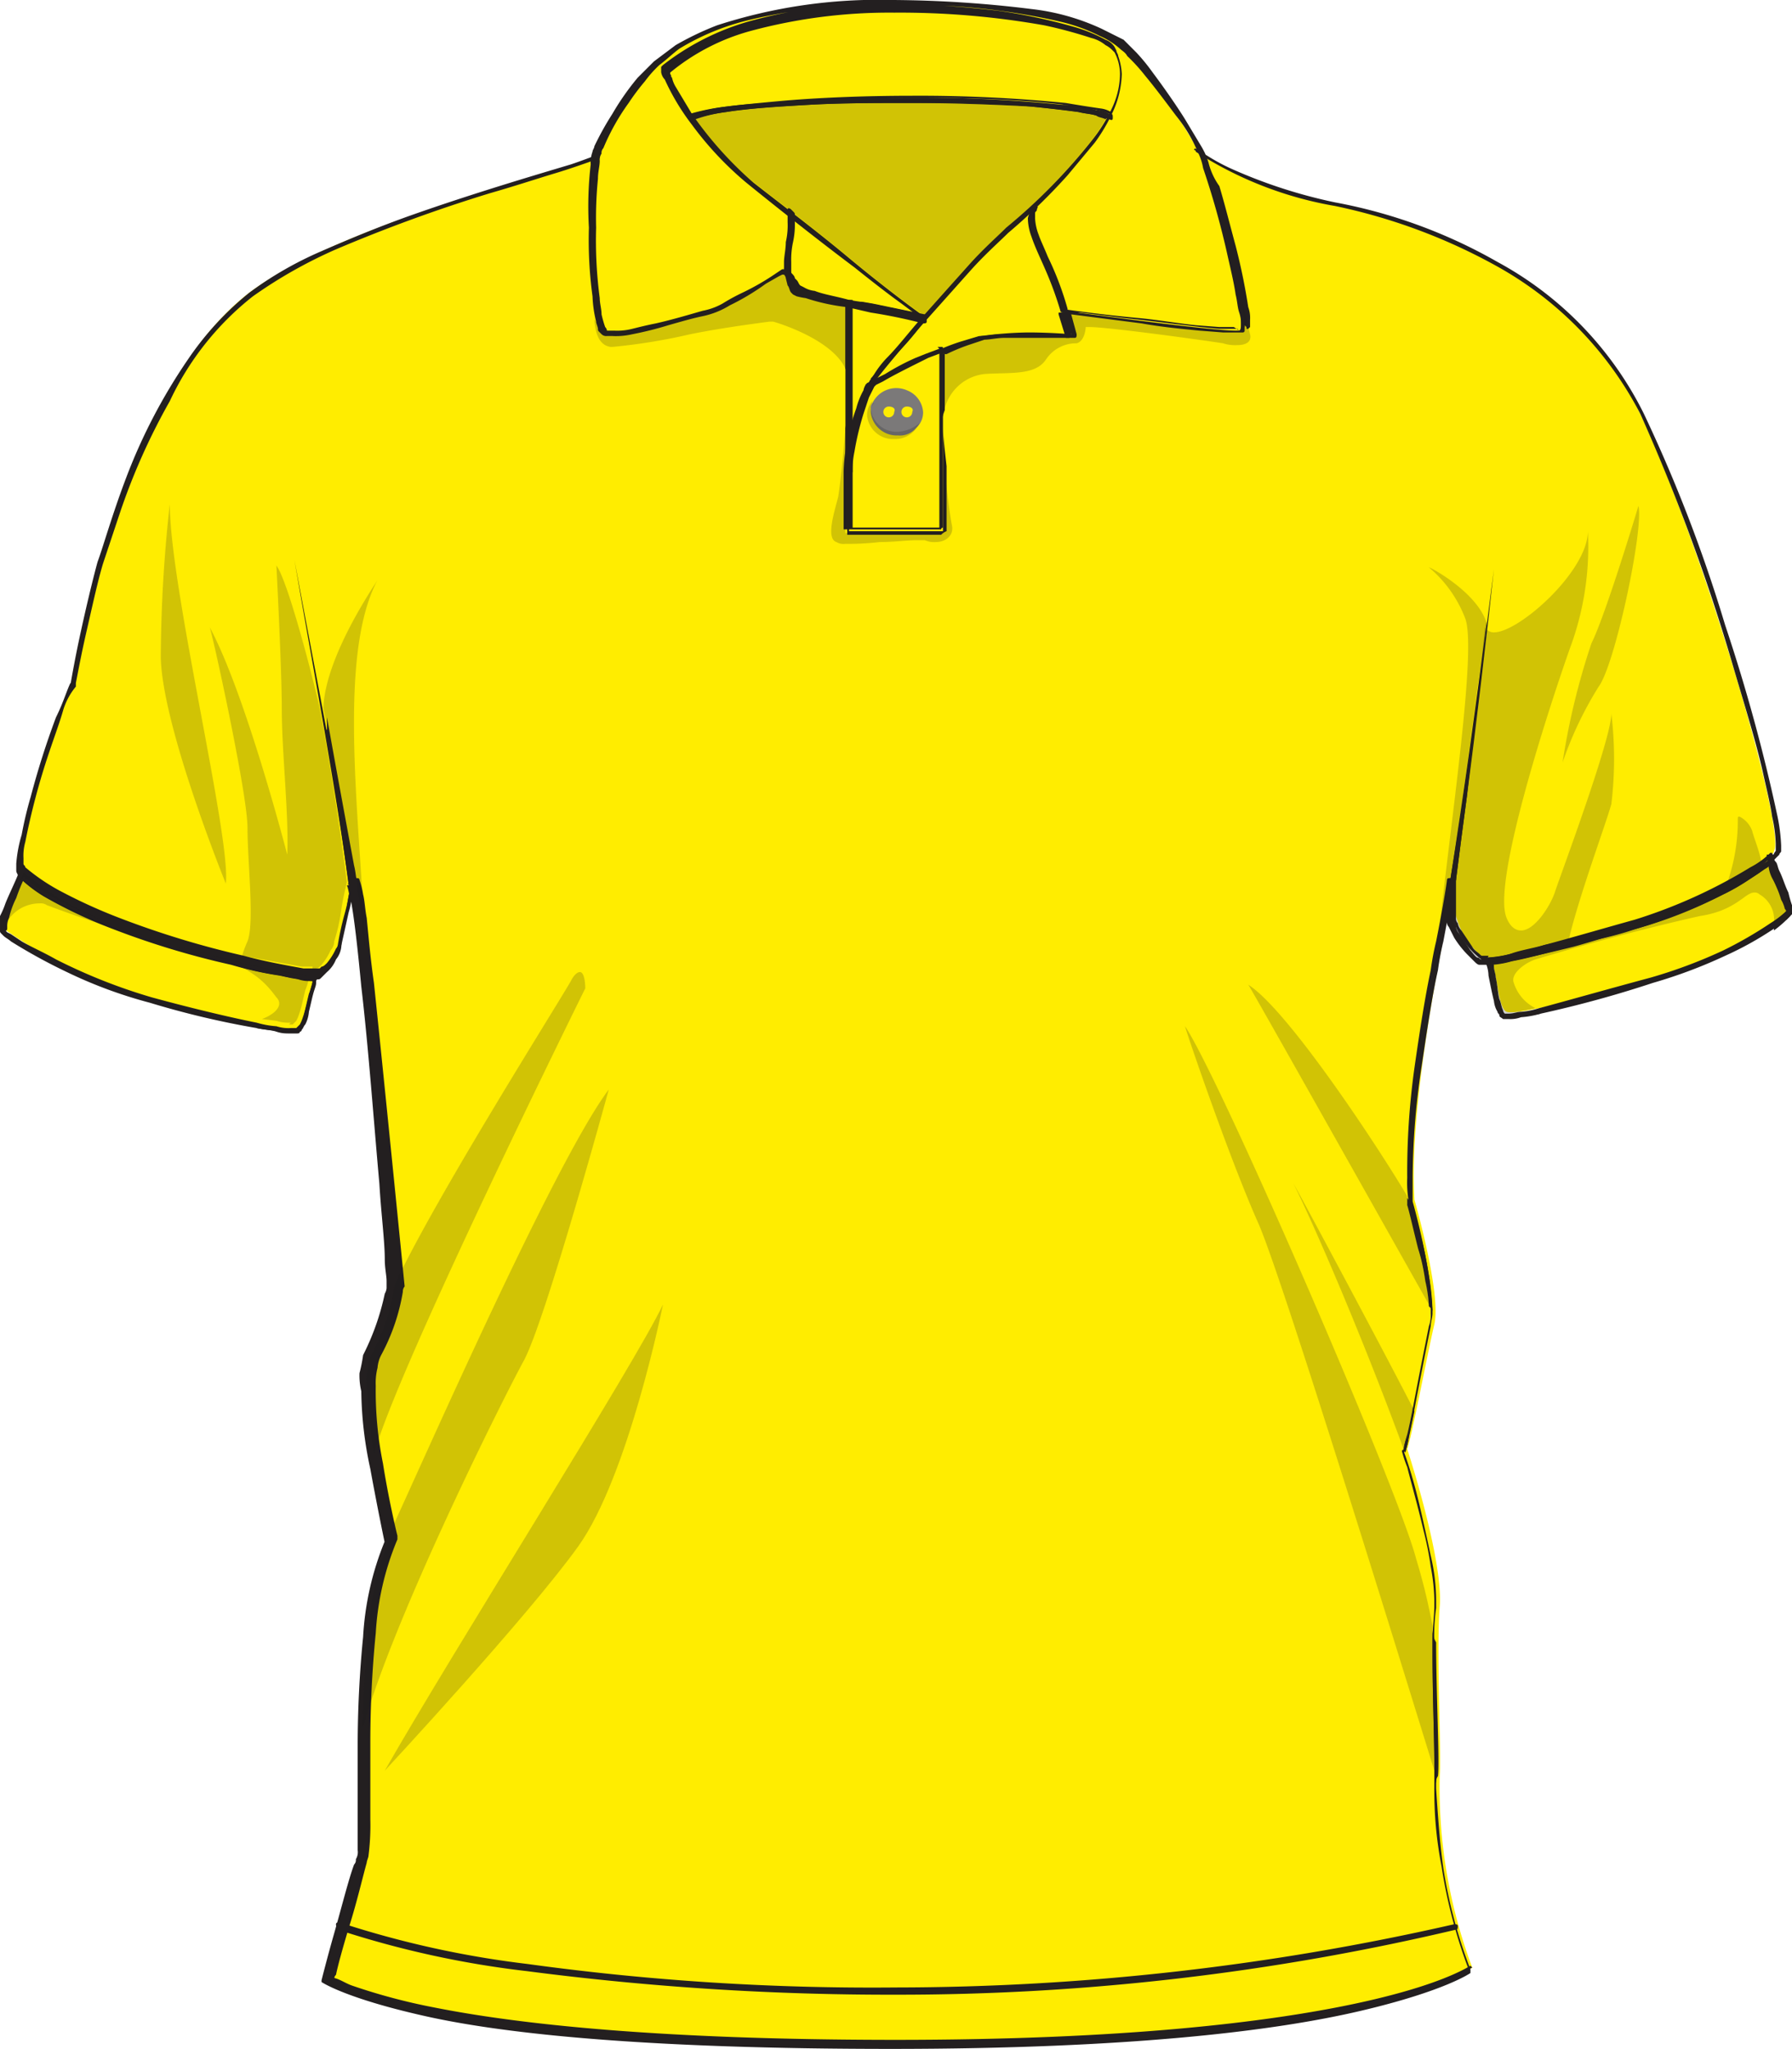 <svg id="Livello_1" data-name="Livello 1" xmlns="http://www.w3.org/2000/svg" width="35mm" height="40.01mm" viewBox="0 0 99.2 113.4"><defs><style>.cls-1{fill:#ffed00;}.cls-2{fill:#231f20;}.cls-3{fill:#1c1b1a;opacity:0.2;isolation:isolate;}.cls-4{fill:#2b2b2b;}.cls-5{fill:#7b7979;}.cls-6{fill:#696767;}</style></defs><path class="cls-1" d="M98,47.4c.1-.1.2-.2.2-.3.7-1-3.8-16.6-7.4-24.2s-12.2-10.6-17-11.6a19.73,19.73,0,0,1-7.5-3A26.42,26.42,0,0,0,62,2.5C61,1.7,58.4.1,49.3.1s-12,2.5-13,3.4a18.62,18.62,0,0,0-3.2,4.7.9.9,0,0,0-.1.5c-2.7,1-14.3,3.8-19.2,7.5C8.7,20.1,6.2,28.9,5.5,31.1S4,37.9,4,37.9C3.2,39.6.5,47.4,1.2,48.3.7,49.5-.1,51,.2,51.4a26.33,26.33,0,0,0,8.2,3.9c4,1.1,7.6,1.9,8.2,1.6s.7-2.8,1-3a2.79,2.79,0,0,0,1.2-1.8c.1-.4.7-3.3.7-3.3.7,2.2,2.3,22.5,2.3,22.5a13.16,13.16,0,0,1-1.3,3.8c-1,1.9,1,10.2,1,10.2-2.3,5.2-1.1,16.2-1.6,17.8s-1.8,6.4-1.8,6.4,4.8,3.6,31.4,3.6,32-4.2,32-4.2a28.35,28.35,0,0,1-1.8-10.7c.1-.9-.2-6.7,0-9.3s-1.8-8.7-1.8-8.7c.3-.9,1.1-5.2,1.5-6.9s-1.1-6.9-1.1-6.9c-.3-4.8,1.2-12.3,1.6-14.5a24.54,24.54,0,0,1,.7-3.4,16.15,16.15,0,0,0,0,2.2A4.42,4.42,0,0,0,82.1,53h.4c.4.8.4,2.8.9,3s3.8-.6,8.2-1.9,7.4-3.4,7.6-3.8c0-.3-1.2-2.4-1.2-2.9"/><path class="cls-1" d="M38.3,6.3l-.1-.1-.9-1.5a1.69,1.69,0,0,1-.2-.5c-.1-.1,0-.1-.1-.2V3.9a12,12,0,0,1,4.5-2.3,29.51,29.51,0,0,1,7.9-1,45.74,45.74,0,0,1,8.3.7,25,25,0,0,1,2.6.7,2,2,0,0,1,.8.4,1.38,1.38,0,0,1,.4.3l.1.1A2.66,2.66,0,0,1,61.9,4a4.55,4.55,0,0,1-.5,2v.1c-.2-.1-.4-.1-.6-.2a5.82,5.82,0,0,0-1.9-.3,79.35,79.35,0,0,0-8.5-.4c-2.6,0-5.2.1-7.4.3-1.1.1-2.1.2-2.9.3-.5.2-1.1.3-1.8.5"/><path class="cls-2" d="M66.2,8.4a20.65,20.65,0,0,0,7.7,3,31.85,31.85,0,0,1,8.9,3.3,19.72,19.72,0,0,1,8,8.2,109.41,109.41,0,0,1,5,13.5c.7,2.4,1.4,4.6,1.8,6.4.2.9.4,1.7.5,2.4a7.72,7.72,0,0,1,.2,1.5v.4h0c-.1.1-.1.2-.2.3a1.76,1.76,0,0,1-.5.4h0a13.73,13.73,0,0,1-2,1.3,29.65,29.65,0,0,1-4.9,2c-1.2.4-2.4.7-3.5,1s-2,.5-2.8.7l-1,.2c-.2,0-.5.1-.7.1H82c-.1,0-.1-.1-.2-.1s-.3-.3-.4-.4l-.6-.9a.76.76,0,0,1-.2-.4c0-.1-.1-.2-.1-.3V48.8a.22.22,0,0,0-.2-.2c-.1,0-.2,0-.2.1h0c0,.1-.2,1.4-.6,3.4a15.69,15.69,0,0,0-.3,1.6c-.3,1.4-.6,3.3-.9,5.4a41.67,41.67,0,0,0-.4,6.1,6.15,6.15,0,0,0,.1,1.4h0c.1.2.3,1.2.6,2.4.1.6.3,1.2.4,1.8a9.85,9.85,0,0,1,.2,1.7h0v.2a1.7,1.7,0,0,1-.1.7c-.2,1-.6,3-.9,4.6-.1.5-.2,1-.3,1.4a5.07,5.07,0,0,0-.2.9v.1h0l.1-.1h-.2a7.78,7.78,0,0,0,.3.9c.2.8.6,2.2.9,3.5a17.66,17.66,0,0,1,.4,2,11,11,0,0,1,.2,1.8v.4c0,.5-.1,1.2-.1,1.9h0v.7c0,2.2.1,4.7.1,6v.7h0v.7a21.83,21.83,0,0,0,.4,4.4,28.17,28.17,0,0,0,1.5,5.7l.2-.1-.1-.1.1.1-.1-.1h0l.1.1-.1-.1h0c-.2.1-1.7,1.1-6.4,2.1s-12.6,2-25.4,2c-13.3,0-21.1-.9-25.6-1.8a33.05,33.05,0,0,1-4.5-1.2c-.3-.1-.6-.3-.9-.4-.1,0-.1-.1-.2-.1h0l-.1.1.1-.1h0l-.1.1.1-.1-.1.1h.2a.31.31,0,0,1,.1-.2c.1-.5.4-1.6.8-2.9s.7-2.6.9-3.3c0-.1.1-.3.1-.4a13.4,13.4,0,0,0,.1-2V96.4c0-1.9.1-4,.3-6A15.75,15.75,0,0,1,22,85.2V85c-.1-.4-.5-2.1-.8-4a20.24,20.24,0,0,1-.4-4.3,3.4,3.4,0,0,1,.1-1,1.85,1.85,0,0,1,.2-.7,11.18,11.18,0,0,0,1.2-3.5h0a.44.44,0,0,1,.1-.3h0s-1-10.1-1.7-16.8c-.2-1.4-.3-2.6-.4-3.6-.1-.5-.1-.9-.2-1.3a4.54,4.54,0,0,0-.2-.8c0-.1-.1-.1-.2-.1s-.1.1-.2.1a11.21,11.21,0,0,0-.3,1.5c-.2.8-.3,1.6-.4,1.8h0a.76.76,0,0,1-.2.5,3.51,3.51,0,0,1-.5.8c-.1.1-.2.2-.3.2l-.1.1h-.9c-1.1-.2-2.2-.4-3.3-.7a50.29,50.29,0,0,1-6.9-2.1,29.17,29.17,0,0,1-3.1-1.4A11,11,0,0,1,1.4,48l-.1.1.1-.1c0-.1-.1-.1-.1-.2v-.3a2.77,2.77,0,0,1,.1-.9,39.16,39.16,0,0,1,1.3-4.9c.3-.9.6-1.7.8-2.4A3.75,3.75,0,0,1,4.2,38h0v-.2c.1-.5.3-1.6.6-2.9s.6-2.7.9-3.7l.9-2.7a35.55,35.55,0,0,1,2.8-6.3A16,16,0,0,1,14,16.4a26,26,0,0,1,4.6-2.6,86.38,86.38,0,0,1,8.5-3.1c1.4-.4,2.6-.8,3.6-1.1s1.8-.6,2.4-.8c.1,0,.1-.1.1-.2s-.1-.1-.2,0c-.3.1-.8.3-1.4.5-2,.6-5.4,1.6-8.8,2.8-1.7.6-3.4,1.3-5,2a19.79,19.79,0,0,0-4,2.3,17,17,0,0,0-3.4,3.7A30.92,30.92,0,0,0,7,26.4c-.8,2.1-1.3,3.9-1.6,4.7-.3,1.1-.7,2.8-1,4.2s-.5,2.6-.5,2.6h.2l-.2-.1c-.2.4-.4,1.1-.8,1.9a45.57,45.57,0,0,0-1.4,4.4,20.93,20.93,0,0,0-.5,2.1,7.58,7.58,0,0,0-.3,1.6v.4c0,.1.1.2.1.3H1A8.55,8.55,0,0,0,3.2,50a29.65,29.65,0,0,0,4.9,2c1.8.6,3.6,1.1,5.2,1.5.9.2,1.7.4,2.4.5a2.77,2.77,0,0,0,.9.1c.2,0,.4.1.7.1h.3c.1,0,.1,0,.2-.1l.3-.3a1.79,1.79,0,0,0,.5-.7,1.33,1.33,0,0,0,.3-.8h0l.4-1.8a5.16,5.16,0,0,0,.2-1.1,1,1,0,0,1,.1-.3V49h-.4c.1.2.1.5.2.7.2,1,.4,2.8.6,4.9.4,3.4.7,7.6,1,10.9.1,1.7.3,3.2.3,4.2,0,.5.1.9.1,1.2v.4h0a.77.77,0,0,1-.1.3h0A13.76,13.76,0,0,1,20.1,75a8.66,8.66,0,0,1-.2,1,3.75,3.75,0,0,0,.1,1,21,21,0,0,0,.5,4.3c.4,2.2.8,4.1.8,4.1h.2l-.2-.1a16.32,16.32,0,0,0-1.2,5.3c-.2,2-.3,4.1-.3,6v5.8a.75.75,0,0,1-.1.5.37.37,0,0,1-.1.3c-.3.8-.7,2.4-1.1,3.8s-.7,2.6-.7,2.6v.1s1.3.9,5.8,1.9,12.4,1.8,25.7,1.8,21.3-1,26-2.1,6.1-2.1,6.1-2.1V109a27.25,27.25,0,0,1-1.5-5.6c-.2-1.4-.3-2.9-.4-4.4v-.7h0v-.7c0-1.3-.1-3.8-.1-6v-.7h0a10.89,10.89,0,0,1,.1-1.9v-.4a10.68,10.68,0,0,0-.3-2.5c-.3-1.4-.6-2.8-.9-3.9s-.6-1.9-.6-1.9v-.1h0l-.1.1h.2a2.92,2.92,0,0,0,.2-.9c.1-.4.2-.9.3-1.4.3-1.6.7-3.6.9-4.6,0-.2.1-.5.1-.7v-.2h0a13.66,13.66,0,0,0-.2-1.9,37.66,37.66,0,0,0-.9-4.1h0V65.1a41.82,41.82,0,0,1,.5-6.1c.3-2,.6-4,.9-5.3a15.69,15.69,0,0,1,.3-1.6c.4-2.1.6-3.3.6-3.4h-.4V51a.37.37,0,0,0,.1.3l.3.6a5.5,5.5,0,0,0,.7.9l.4.4c.1.1.2.2.3.2h.5c.3,0,.5-.1.8-.1.9-.2,2.3-.5,3.9-.9,1.1-.3,2.3-.7,3.5-1a30.68,30.68,0,0,0,5-2,23.92,23.92,0,0,0,2.1-1.3h0a1.21,1.21,0,0,0,.5-.5l.3-.3h0c0-.1.1-.1.1-.2v-.3a10,10,0,0,0-.2-1.6,97.74,97.74,0,0,0-2.9-10.6A83,83,0,0,0,91,22.9a19.29,19.29,0,0,0-8.1-8.4,28.65,28.65,0,0,0-9-3.3,28.11,28.11,0,0,1-5.6-1.8,10.93,10.93,0,0,1-1.5-.8l-.4-.2-.1-.1h0c-.1-.1-.2-.1-.2,0a.1.1,0,0,1,.1.1h0"/><path class="cls-2" d="M17.6,54l-.1-.1-.1.1c0,.1-.1.2-.1.3a2.54,2.54,0,0,1-.2.7c-.1.4-.2.9-.3,1.2s-.1.3-.2.5a3980657295328.59,3980657295328.59,0,0,0-.2.2h-.3a2.2,2.2,0,0,1-.8-.1,5.16,5.16,0,0,1-1.1-.2c-1.5-.3-3.6-.8-5.8-1.4a30.79,30.79,0,0,1-5.3-2.1c-.7-.4-1.4-.7-1.9-1l-.6-.4-.2-.1-.1-.1h0l-.1.1.1-.1v-.2a.75.75,0,0,1,.1-.5c.1-.4.3-.8.4-1.1a6.12,6.12,0,0,0,.5-1.2l-.2-.1-.1.1a7.55,7.55,0,0,0,1.4,1.1,26.4,26.4,0,0,0,3.8,1.8,46,46,0,0,0,6.6,2,19.45,19.45,0,0,0,2.7.6c.4.1.7.1,1,.2s.5.1.7.1h.3l.1-.3h0l-.2-.1c-.4,0-.8-.1-1.2-.1a50.94,50.94,0,0,1-7.9-2.1c-1.4-.5-2.8-1-4.2-1.6a13.41,13.41,0,0,1-2.8-1.8H1.1c-.1,0-.1,0-.1.1C.8,48.9.5,49.5.3,50a4.88,4.88,0,0,1-.3.7v.8c0,.1,0,.1.1.2h0l.1-.1-.1.1.1.1c.1.1.3.2.4.3a30.71,30.71,0,0,0,3.1,1.7,25.42,25.42,0,0,0,4.6,1.7,48.6,48.6,0,0,0,5.9,1.4c.4.1.8.1,1.1.2s.5.1.8.1h.3c.1,0,.2,0,.2-.1h0a.1.1,0,0,0,.1-.1c.1-.1.1-.2.2-.3a1.85,1.85,0,0,0,.2-.7c.1-.4.2-.9.3-1.2s.1-.3.1-.5a.1.1,0,0,1,.1-.1h0c.1,0,.1-.1,0-.2s0-.1-.1,0v.1"/><path class="cls-2" d="M99,50.5l-.1-.1h0l-.1.1a5.55,5.55,0,0,1-.8.6,22,22,0,0,1-2.6,1.5,27.4,27.4,0,0,1-4,1.5c-2.6.7-4.7,1.3-6.2,1.7a4.4,4.4,0,0,1-1,.2c-.2,0-.4.1-.7.1h-.2a.35.35,0,0,1-.1-.2c-.1-.2-.1-.4-.2-.6-.1-.4-.1-.8-.2-1.2,0-.2-.1-.4-.1-.6s-.1-.3-.2-.5l-.2.1v.2a6.88,6.88,0,0,0,1.3-.2,69.5,69.5,0,0,0,6.9-1.9,25.26,25.26,0,0,0,4.8-1.9,15.05,15.05,0,0,0,1.7-1,10.63,10.63,0,0,0,1.1-.9l-.1-.1h-.2v.1a.37.37,0,0,0,.1.3c.1.2.1.5.2.7a6.12,6.12,0,0,0,.5,1.2c.1.2.1.4.2.5s.1.2.1.3v.1H99l.2.1v-.5a6.37,6.37,0,0,1-.2-.7c-.2-.4-.3-.8-.5-1.2-.1-.2-.1-.4-.2-.5s-.1-.2-.1-.3h0c0-.1-.1-.1-.1-.2H98a4.44,4.44,0,0,1-1.1.8,28.52,28.52,0,0,1-6.4,2.9c-1.8.5-3.5,1-5,1.4-.7.2-1.4.3-1.9.5a5.07,5.07,0,0,1-1.3.2c-.1,0-.1,0-.1.1v.1a1.88,1.88,0,0,1,.2.8c.1.5.2,1,.3,1.4a1.42,1.42,0,0,0,.2.6c0,.1.1.1.1.2s.1.1.2.2h.3a1.7,1.7,0,0,0,.7-.1,5.16,5.16,0,0,0,1.1-.2,62.27,62.27,0,0,0,6.2-1.7,27.4,27.4,0,0,0,4-1.5,18.21,18.21,0,0,0,2.7-1.5c.3-.2.5-.4.7-.5l.2-.2.1-.1a.1.1,0,0,1,.1-.1H99"/><path class="cls-2" d="M43.8,15v-.5a4.48,4.48,0,0,1,.1-1.1,4.48,4.48,0,0,0,.1-1.1v-.4c0-.1,0-.1-.1-.2l-.1-.1c-.1-.1-.2-.1-.2,0s-.1.2,0,.2h0v.5a4.1,4.1,0,0,1-.1,1.1c0,.4-.1.8-.1,1.1v.3a.37.37,0,0,0,.1.3c0,.1.1.1.2.1s.1-.1.1-.2h0"/><path class="cls-2" d="M59.1,17.1A17.18,17.18,0,0,0,58,14.2c-.2-.5-.4-.9-.5-1.2a2.92,2.92,0,0,1-.2-.9v-.3c0-.1.1-.1.1-.2s.1-.1,0-.2h0c-.1-.1-.2-.1-.2,0s-.2.2-.2.3-.1.3-.1.4a3,3,0,0,0,.2,1c.2.6.5,1.2.8,1.9a19.45,19.45,0,0,1,.8,2.2c0,.1.1.1.2.1s.2-.1.2-.2h0"/><path class="cls-2" d="M38.3,6.6a12.86,12.86,0,0,1,1.9-.4c1.3-.2,2.9-.3,4.6-.4s3.7-.1,5.6-.1c2.4,0,4.8.1,6.7.2,1,.1,1.8.2,2.6.3.4.1.7.1,1,.2s.5.1.7.2.2,0,.2-.1,0-.2-.1-.2h-.1a1.85,1.85,0,0,0-.7-.2,5.82,5.82,0,0,0-1.9-.3,79.35,79.35,0,0,0-8.5-.4c-2.6,0-5.2.1-7.4.3a22.82,22.82,0,0,0-2.7.2,11.8,11.8,0,0,0-2,.4c-.1,0-.1.1-.1.2h0c0,.1.1.1.2.1"/><path class="cls-3" d="M51.2,17.5l-.3-.2c-.7-.5-2.3-1.7-4.1-3.2s-3.8-3-5.2-4.1a20.5,20.5,0,0,1-3.2-3.4,11.63,11.63,0,0,1,1.8-.4c1.3-.2,2.9-.3,4.6-.4s3.7-.1,5.6-.1c2.4,0,4.8.1,6.7.2,1,.1,1.8.2,2.6.3.4.1.7.1,1,.2a.76.76,0,0,1,.5.2,8.34,8.34,0,0,1-.8,1.2,31.73,31.73,0,0,1-4.8,4.9c-.5.5-1.3,1.2-2.1,2.1s-1.5,1.8-2.3,2.7"/><path class="cls-2" d="M38.5,6.6l-.1-.1c2-.6,7.1-.9,12.1-.9h0c4.7,0,9.2.3,10.8.9l-.1.1c-.2-.1-.4-.1-.5-.2-.3-.1-.6-.1-1-.2-.7-.1-1.6-.2-2.6-.3-2-.2-4.3-.2-6.7-.2-1.9,0-3.8,0-5.6.1s-3.4.2-4.6.4a8.47,8.47,0,0,0-1.7.4"/><path class="cls-2" d="M38.4,6.4l-.1-.1a12.86,12.86,0,0,1,1.9-.4c.8-.1,1.8-.2,2.9-.3,2.2-.2,4.8-.3,7.4-.3a81.88,81.88,0,0,1,8.5.4c.6.1,1.2.2,1.9.3a1.42,1.42,0,0,1,.6.2.1.1,0,0,1-.1.1c-1.6-.6-6.1-.9-10.8-.9h0c-5.1.1-10.2.4-12.2,1"/><path class="cls-4" d="M61.3,6.4c-1.6-.6-6.1-.9-10.8-.9,4.6,0,9.1.3,10.8.9h0M50.5,5.5h0"/><path class="cls-2" d="M19.3,48.9c-.8-5.8-2-12.1-3-17.9,1,5.4,2.2,11.4,3.1,16.8.1.4.1.8.2,1.1a.19.19,0,0,1-.3,0c0,.1-.1,0,0,0"/><path class="cls-3" d="M12.5,48.9S9,40.3,8.9,36.4a79.2,79.2,0,0,1,.5-8.5c0,4.6,3.4,18.5,3.1,21"/><path class="cls-3" d="M20.2,52.4a14.05,14.05,0,0,1-.2-1.8c-.1-.5-.1-.9-.2-1.3a2.35,2.35,0,0,0-.2-.8,4.25,4.25,0,0,0-.2-1.1c-.4-2.6-.9-5.4-1.5-8.2.1-2.9,2.9-6.9,3-7.1-2.3,4.3-.9,13.7-.7,20.3"/><path class="cls-2" d="M20.2,54.5c-.3-2.6-.5-4.7-.7-5.5.1,0,.1-.1.1-.2h0c.1.3.1.5.2.8s.1.8.2,1.3.1,1.1.2,1.8a10.74,10.74,0,0,1,0,1.8"/><path class="cls-3" d="M17.3,53.5h-.6l-3.3-.6h0a6.89,6.89,0,0,1,.3-.8c.4-1,0-4.4,0-6.3s-2-11-2.1-11.1c2,3.7,4.3,12.6,4.3,12.6.1-2.1-.3-5.7-.3-8s-.3-8-.3-8c.6.8,1.9,5.7,2.4,7.9.6,3.2,1.1,6.5,1.5,9.6,0,.1-.2.8-.3,1.5a10.06,10.06,0,0,1-.4,1.8h0a.76.76,0,0,1-.2.5,3.51,3.51,0,0,1-.5.8c-.1.1-.2.2-.3.2l-.1.1h-.1v-.2"/><path class="cls-2" d="M17.7,53.9l-.1-.1h0l.1.1c-.1-.1,0-.1,0-.1s.2-.2.3-.2a2.18,2.18,0,0,0,.5-.8,1.69,1.69,0,0,0,.2-.5h0a16.29,16.29,0,0,1,.4-1.8,11.59,11.59,0,0,0,.3-1.5h0a.1.1,0,0,0,.1.1c-.1.6-.6,2.8-.6,3.2a3.77,3.77,0,0,1-1.2,1.6m-.3,0h0c-.4,0-.8-.1-1.2-.1a19.45,19.45,0,0,1-2.7-.6h0a19.09,19.09,0,0,0,3.3.6,1.49,1.49,0,0,1,.6.1h0"/><path class="cls-2" d="M17.3,54a17.78,17.78,0,0,1-3.9-.7v-.1c1.1.3,2,.4,2.7.6a4.87,4.87,0,0,0,1.2.1h.2c.1,0,.1,0,.1.1l-.1.1c-.1,0-.1,0-.2-.1"/><path class="cls-2" d="M19.4,49.1a.1.1,0,0,1-.1-.1h0q-.6-4.65-1.5-9.6c.2.6.2,1,.3,1v-.7c.5,2.8,1,5.5,1.5,8.2.1.4.1.7.2,1.1h0c0,.1,0,.1-.1.2v.1"/><path class="cls-3" d="M20.7,80.5c-.2-1.3-.3-2.6-.4-3.9a3.4,3.4,0,0,1,.1-1,1.85,1.85,0,0,1,.2-.7,11.18,11.18,0,0,0,1.2-3.5h0a.44.44,0,0,1,.1-.3h0V71c2.2-4.7,8.9-15.3,9.7-16.7.2-.4.4-.5.5-.5.3,0,.3.9.3.9S21.9,75.9,20.7,80.5"/><path class="cls-2" d="M20.6,81.3c-.4-2.4-.7-5.1-.2-6.1a11.18,11.18,0,0,0,1.2-3.5c.1-.2.1-.3.2-.5v.1h0a.77.77,0,0,1-.1.3h0a14.49,14.49,0,0,1-1.2,3.5,1.85,1.85,0,0,0-.2.7c0,.3-.1.7-.1,1a25.79,25.79,0,0,0,.4,3.9v.6"/><path class="cls-3" d="M20.1,95.6a47.08,47.08,0,0,1,.3-5.3,15.75,15.75,0,0,1,1.2-5.2v-.3c1.9-4.1,9.1-20.5,12.1-24.5,0,0-3.5,12.8-4.7,15s-7.2,14.2-8.9,20.3"/><path class="cls-2" d="M19.9,96.6c0-3.8.2-8.4,1.4-11.2a.35.35,0,0,1,.1-.2v.3a23.11,23.11,0,0,0-1.2,5.2c-.2,1.7-.2,3.6-.3,5.3.1.2,0,.4,0,.6"/><path class="cls-3" d="M21.3,98C25,91.5,35.2,75.4,36.7,72.2c0,0-1.9,9.5-4.7,13.4S21.3,98,21.3,98"/><path class="cls-3" d="M79.4,98c-2.1-6.8-8.3-26.9-9.7-30.2-1.7-3.8-4.1-10.9-4.1-11,1.9,2.8,11.8,25.6,12.8,29.5a32.82,32.82,0,0,1,.9,3.7v.7h0v.7c0,2.2.1,4.7.1,6v.4c.1,0,.1.1,0,.2"/><path class="cls-2" d="M79.5,98.7a4.33,4.33,0,0,1-.1-.5v-.6c0-1.3-.1-3.8-.1-6v-.7h0v-.7a1.45,1.45,0,0,0,.2.7h0c0,2.8.2,6.7.1,7.4a.6.6,0,0,0-.1.4"/><path class="cls-3" d="M79.1,72.2c-2.2-3.9-9.9-17.6-10-17.7,2.2,1.4,7.2,9,8.8,11.7v.4c.1.2.3,1.2.6,2.4.1.6.3,1.2.4,1.8a9.32,9.32,0,0,1,.2,1.4"/><path class="cls-2" d="M79.3,72.6c0-.1-.1-.2-.2-.3a7.84,7.84,0,0,0-.2-1.4,11.63,11.63,0,0,0-.4-1.8c-.3-1.2-.5-2.1-.6-2.4v-.4l.2.3a21.32,21.32,0,0,1,1.2,6"/><path class="cls-3" d="M77.7,80.2c-2.2-6-4.9-12.3-6.1-14.7.3.5,4.8,8.9,6.6,12.4v.2c-.1.5-.2,1-.3,1.4a3.1,3.1,0,0,1-.2.7"/><path class="cls-2" d="M77.8,80.4l-.1-.2a2.54,2.54,0,0,1,.2-.7c.1-.3.2-.9.3-1.4v-.2l.1.2c-.2,1-.4,1.9-.5,2.3"/><path class="cls-2" d="M80.3,48.6c.9-5.4,1.7-11.6,2.4-17.1,0-.3.1-.8.1-1.1,0,.3-.1.8-.1,1.1-.4,3.7-1,8.8-1.5,12.6-.2,1.5-.4,3-.6,4.6,0,.1-.1.1-.2.1s-.1-.1-.1-.2h0"/><path class="cls-3" d="M79.6,52.2c.6-6.1,2.2-16.3,1.5-18a6.9,6.9,0,0,0-2-2.8c.1,0,2.7,1.4,3.2,3.1-.7,4.7-1.3,9.8-2,14.3h0c0,.1-.3,1.4-.6,3.4h-.1"/><path class="cls-2" d="M79.5,53.7c0-.5.1-1,.1-1.6V52c.4-2.1.6-3.3.6-3.4h0c0,.1,0,.2.1.2-.1.4-.3,1.6-.6,3.3a13.7,13.7,0,0,1-.2,1.6"/><path class="cls-3" d="M82.2,53.1H82c-.1,0-.1-.1-.2-.1s-.3-.3-.4-.4l-.6-.9a.76.76,0,0,1-.2-.4c0-.1-.1-.2-.1-.3V48.8c.2-1.5.4-3,.6-4.6.3-2.8.8-6.4,1.1-9.5a.55.55,0,0,0,.5.3c1.4,0,5.2-3.4,5.2-5.6a16.1,16.1,0,0,1-1,6.5c-1.3,3.7-4.3,13-3.5,14.9.2.5.5.7.8.7.8,0,1.7-1.5,1.9-2.2.3-.9,3.1-8.4,3.1-9.8a20.91,20.91,0,0,1,0,5c-.3,1.1-1.9,5.4-2.4,7.7h-.1c-1.1.3-2,.5-2.8.7L83,53a2.49,2.49,0,0,0-.8.1h0"/><path class="cls-2" d="M82.2,53.2c-.1,0-.1,0-.2-.1a4.61,4.61,0,0,1-1.6-2.3V48.7h0c.1,0,.1-.1.2-.1h0v2.2a.37.37,0,0,0,.1.3.76.76,0,0,0,.2.4l.6.9c.1.2.3.3.4.4s.1.1.2.1h.3a.77.77,0,0,1-.2.3h0m.2-.1h0c.2,0,.5-.1.7-.1l1-.2c.8-.2,1.8-.4,2.8-.7H87l-1.5.4c-.7.2-1.4.3-1.9.5a4.87,4.87,0,0,0-1.2.1h0"/><path class="cls-2" d="M82.2,53.2h0a.35.35,0,0,1,.1-.2h0a6.88,6.88,0,0,0,1.3-.2,18,18,0,0,0,1.9-.5L87,52v.2a24.55,24.55,0,0,1-4.7,1h-.1"/><path class="cls-2" d="M80.4,48.8h0v0c-.1,0-.1-.1-.1-.2h0c.7-4.5,1.4-9.5,2-14.2v.2c-.3,3.2-.8,6.7-1.1,9.5-.2,1.5-.4,3-.6,4.6h0c0,.1-.1.1-.2.1"/><path class="cls-3" d="M86.5,42.2a39.17,39.17,0,0,1,1.6-6.6c.8-1.6,2.6-7.6,2.6-7.6.3,1.3-1.3,8.8-2.2,10a20.28,20.28,0,0,0-2,4.2"/><path class="cls-3" d="M95.6,48.9a10.3,10.3,0,0,0,.6-3.5c0-.2,0-.2.1-.2a1.42,1.42,0,0,1,.7.8c.1.4.4,1.1.5,1.7h0l-.1.1a4.13,4.13,0,0,1-1.1.7h0l-.7.4"/><path class="cls-2" d="M96.2,48.5h0m0,0a10.54,10.54,0,0,0,1.1-.7,2.19,2.19,0,0,1-.5.3,1.54,1.54,0,0,1-.6.4m1.3-.8h0"/><path class="cls-2" d="M95.5,49.1c0-.1.1-.1.1-.2l.7-.4h0c.2-.1.4-.3.6-.4s.3-.2.5-.3l.1-.1h0v.2l-.2.1h0c-.2.1-.4.3-.6.4h0a7.46,7.46,0,0,1-1.2.7"/><path class="cls-2" d="M51.2,17.7l-.1-.1a25.4,25.4,0,0,1-2,2.3,5.5,5.5,0,0,0-.7.9c-.2.3-.2.2-.2.3a.31.31,0,0,0-.1.2l.2.1-.1-.1a.76.76,0,0,0-.2.4,4.18,4.18,0,0,0-.4,1,12.09,12.09,0,0,0-.5,1.8,9.85,9.85,0,0,0-.2,1.7v.1H47a.22.22,0,0,0,.2-.2V16.6H47v.1l.4.1h.1V17h.1v0h.2l.6.1h0a20.15,20.15,0,0,0,2.8.6v0h0v-.2l-.2.2h.2l-.1-.2.1.2.2-.2-.1-.1h-.1l-2.9-.6h0l-.6-.1h-.4l-.3-.1h-.1l-.1.1v9.6h.1a.22.22,0,0,0,.2-.2,4.87,4.87,0,0,1,.1-1.2,16,16,0,0,1,.5-2.1l.3-.9.3-.6h0c0-.1.1-.1.1-.2.2-.3.6-.8,1.1-1.4a12.45,12.45,0,0,0,1.7-2h0"/><path class="cls-3" d="M46.8,20.4c-.7-1.5-3.3-2.4-4-2.6h-.2c-1.5.2-2.9.4-4.4.7a32.09,32.09,0,0,1-4.3.7h-.1c-.7-.1-.9-.9-.9-1.8,0,.2,0,.3.1.4s.1.3.1.4,0,.1.1.2l.1.1a.37.37,0,0,0,.3.1h.3a3.59,3.59,0,0,0,1.1-.2,19.45,19.45,0,0,0,2-.5c.7-.2,1.4-.4,1.9-.5a4.71,4.71,0,0,0,1.5-.6,13.24,13.24,0,0,0,2-1.2l.7-.4.2-.1h.1a.35.35,0,0,1,.1.2l.1.4c.1.1.1.3.2.4l.1.1.2.1a4.33,4.33,0,0,0,.5.1,18.83,18.83,0,0,0,2.2.5v3.5"/><path class="cls-2" d="M47,20.9c0-.2-.1-.3-.2-.5V16.9H47v4"/><path class="cls-2" d="M52.1,19.4H52v9.8H47v.1h.2V26.2a4.87,4.87,0,0,1,.1-1.2,16,16,0,0,1,.5-2.1l.3-.9.3-.6-.1-.1.1.1.1-.1.4-.2c.5-.3,1.3-.7,2.1-1.1h0l.4-.2h0l.8-.3-.1-.1h0l-.1-.1-.8.3h0l-.5.2h0a13.13,13.13,0,0,0-1.7.9l-.6.3a.35.35,0,0,0-.2.1l-.2.1h0a.76.76,0,0,0-.2.4,4.18,4.18,0,0,0-.4,1,12.09,12.09,0,0,0-.5,1.8,9.85,9.85,0,0,0-.2,1.7v3.2h5.4a.1.1,0,0,1,.1-.1V19.3c0-.1,0-.1-.1-.1h-.2l.2.2"/><path class="cls-2" d="M68.6,18.3l-.1-.1h-1c-1.3-.1-3.4-.4-5.3-.6l-2.4-.3H58.6v.1l.4,1.3h.2v-.1s-1.2-.1-2.4-.1H55.4c-.4,0-.8.1-1.2.1l-1,.3a11.22,11.22,0,0,0-1.3.5h0l-.8.3h0l-.5.2h0a13.13,13.13,0,0,0-1.7.9l-.6.3a.35.35,0,0,0-.2.1l-.2.1.1.1.2.1c0-.1.1-.1.1-.2.2-.3.6-.8,1.1-1.4s1.1-1.3,1.8-2.1L53.7,15c.8-.9,1.6-1.6,2.1-2.1a33.41,33.41,0,0,0,3.3-3.2l1.5-1.8a9.5,9.5,0,0,0,1-1.7,5.37,5.37,0,0,0,.5-2.1,3.55,3.55,0,0,0-.2-1c0-.1-.1-.2-.1-.3l-.1-.2a1,1,0,0,0-.5-.4,8.65,8.65,0,0,0-1.7-.7A31.48,31.48,0,0,0,55.3.6,58.45,58.45,0,0,0,49.4.2a27,27,0,0,0-8,1,14,14,0,0,0-4.7,2.4l-.1.1V4a.76.76,0,0,0,.2.4,12.75,12.75,0,0,0,1.5,2.5,18.33,18.33,0,0,0,3,3.2c1.6,1.3,4,3.2,6,4.7,1,.8,1.9,1.5,2.6,2l.8.6.3.2.1-.1v-.1l-2.9-.6L47,16.6c-.7-.2-1.4-.3-1.9-.5a1.42,1.42,0,0,1-.6-.2l-.2-.1h0c-.1-.1-.1-.2-.2-.3l-.1-.1c0-.1-.1-.2-.2-.3a.1.1,0,0,0-.1-.1l-.1-.1h-.3l-.3.2a13.87,13.87,0,0,1-1.9,1.1,10.91,10.91,0,0,0-1.1.6,3.58,3.58,0,0,1-1.1.4c-.7.2-1.7.5-2.6.7-.5.1-.9.2-1.3.3a3.4,3.4,0,0,1-1,.1h-.4a.35.35,0,0,0-.1-.2,6.37,6.37,0,0,1-.2-.7c0-.3-.1-.6-.1-.9a24.22,24.22,0,0,1-.2-3.9,21.79,21.79,0,0,1,.1-2.7c0-.4.1-.7.1-1a.6.6,0,0,1,.1-.4.37.37,0,0,1,.1-.3,12.29,12.29,0,0,1,1.4-2.5,12.49,12.49,0,0,1,.9-1.2,6.47,6.47,0,0,1,.8-.9c.4-.3.7-.6,1.1-.9a13.36,13.36,0,0,1,3.9-1.6A29.88,29.88,0,0,1,49.4.3a36.26,36.26,0,0,1,9.3.9,9.75,9.75,0,0,1,2.2.8,4.13,4.13,0,0,1,1.1.7c.1.1.3.2.4.4a10,10,0,0,1,1,1.1c.5.6,1.1,1.4,1.7,2.2a8.17,8.17,0,0,1,1.2,2,3.18,3.18,0,0,1,.3.9,46.33,46.33,0,0,1,1.3,4.6c.2.9.4,1.7.5,2.4.1.4.1.7.2,1s.1.5.1.7v.2h0l.1.1V18h0l.1.1V18l.1.1v.1h.1l.1-.1v-.4a1.7,1.7,0,0,0-.1-.7,34.58,34.58,0,0,0-.7-3.4c-.3-1.1-.6-2.3-.9-3.3A3.79,3.79,0,0,1,66.9,9a3.92,3.92,0,0,0-.4-.9l-.9-1.5c-.5-.8-1.2-1.8-1.8-2.6a10.63,10.63,0,0,0-.9-1.1l-.7-.7L61,1.6A12.54,12.54,0,0,0,57.1.5,64.94,64.94,0,0,0,49.4,0a28.86,28.86,0,0,0-9.7,1.4,16.27,16.27,0,0,0-2.3,1.1l-1.2.9-.9.9a14.29,14.29,0,0,0-1.4,2,16.18,16.18,0,0,0-1,1.8c0,.1-.1.2-.1.3a1.7,1.7,0,0,0-.1.7,20.18,20.18,0,0,0-.1,3.5,23,23,0,0,0,.2,3.8,6.75,6.75,0,0,0,.2,1.4c0,.1.1.3.1.4s0,.1.1.2l.1.1a.37.37,0,0,0,.3.1h.3a4.1,4.1,0,0,0,1.1-.1,19.45,19.45,0,0,0,2-.5c.7-.2,1.4-.4,1.9-.5a4.71,4.71,0,0,0,1.5-.6,13.24,13.24,0,0,0,2-1.2l.7-.4.2-.1h.1a.35.35,0,0,1,.1.2l.1.4c.1.1.1.3.2.4l.1.1.2.1a4.33,4.33,0,0,0,.5.1,11.38,11.38,0,0,0,2.3.5l1.3.3a29.06,29.06,0,0,1,2.9.6c.1,0,.2,0,.2-.1v-.2a1.24,1.24,0,0,0-.3-.2c-.7-.5-2.3-1.7-4.1-3.2s-3.8-3-5.2-4.1a20.54,20.54,0,0,1-3.4-3.8l-.9-1.5a1.69,1.69,0,0,1-.2-.5c-.1-.1,0-.1-.1-.2V4h-.2l.1.1a11.89,11.89,0,0,1,4.6-2.4,29.51,29.51,0,0,1,7.9-1,45.74,45.74,0,0,1,8.3.7,25,25,0,0,1,2.6.7,2,2,0,0,1,.8.4,1.38,1.38,0,0,1,.4.3l.1.1A2.66,2.66,0,0,1,62,4.1a4.55,4.55,0,0,1-.5,2,8.64,8.64,0,0,1-1,1.6,31.73,31.73,0,0,1-4.8,4.9c-.5.5-1.3,1.2-2.1,2.1l-2.5,2.8c-.8.9-1.4,1.7-2,2.3a5.5,5.5,0,0,0-.7.9c-.2.3-.2.2-.2.3a.31.31,0,0,0-.1.2v.2h.2l.1-.1.4-.2c.5-.3,1.3-.7,2.1-1.1h0l.4-.2h0l.8-.3h0a10.41,10.41,0,0,1,1.2-.5l.9-.3a4.1,4.1,0,0,1,1.1-.1h3.9c.1,0,.1,0,.1-.1v-.1L59,17h-.2v.1s2,.3,4.2.5c1.1.1,2.2.3,3.2.4l1.3.1h.8l.3.2h0"/><path class="cls-3" d="M52.3,22.6V19.5c.4-.2.8-.3,1.2-.5l.9-.3a4.48,4.48,0,0,1,1.1-.1h3.8a.22.22,0,0,0,.2-.2h0l-.3-1.1,3.9.5c1.1.1,2.2.3,3.2.4l1.3.1h1.1l.1-.1v-.4a1.7,1.7,0,0,0-.1-.7,7.84,7.84,0,0,0-.2-1.4c.3,1.1.6,2.4.7,2.8s-.2.6-.7.6a2.2,2.2,0,0,1-.8-.1c-.6-.1-6.3-.9-7.4-.9h-.2c0,.2-.1.8-.5.9a2,2,0,0,0-1.7.9c-.6.9-2,.7-3.4.8a2.57,2.57,0,0,0-2.2,1.9"/><path class="cls-2" d="M52.1,23.6v-4h.2v3.1a2.92,2.92,0,0,0-.2.9"/><path class="cls-2" d="M52.1,19.6v-.2a14.27,14.27,0,0,1,2.2-.8,21.12,21.12,0,0,1,2.6-.2c1.3,0,2.4.1,2.4.1l-.4-1.3s8,1.1,9.5,1.1h.2c.3-.1-.1-2.2-.6-4.5.2.6.4,1.3.6,2a7.84,7.84,0,0,1,.2,1.4c0,.2.1.5.1.7v.4a.1.1,0,0,1-.1.1H67.7l-1.3-.1c-1-.1-2.1-.2-3.2-.4l-3.9-.5.3,1.1c0,.1,0,.2-.1.2H55.6c-.4,0-.8.1-1.1.1l-.9.3a10.41,10.41,0,0,0-1.2.5h-.3"/><path class="cls-3" d="M46.8,30.1a.75.75,0,0,1-.5-.1c-.6-.2-.1-1.7.1-2.5.1-.6.3-2.4.4-3.8v2.6h0v3.2h5.4a.1.1,0,0,1,.1-.1V25.9c.1,1.3.3,2.7.4,3.2s-.3.9-.9.9a1.27,1.27,0,0,1-.6-.1h-.5c-.5,0-1.2.1-2,.1a14.16,14.16,0,0,1-1.9.1"/><path class="cls-2" d="M46.8,26.3h0V23.7c.1-.6.1-1.2.2-1.5v2.5a8.75,8.75,0,0,0-.2,1.6"/><path class="cls-2" d="M52.1,29.6H46.9V26.3h0a8.6,8.6,0,0,1,.1-1.6v4.7h5.2V23.7c0,.4.1,1.2.2,2.1v3.6a.77.77,0,0,0-.3.2"/><path class="cls-5" d="M49.7,24.1a1.44,1.44,0,0,1-1.5-1.3v-.2h0a.37.37,0,0,1,.1-.3h0a1.47,1.47,0,0,1,1.9-.7,1.4,1.4,0,0,1,.9,1.2,1.14,1.14,0,0,1-.3.8h0l-.1.1h0a1.16,1.16,0,0,1-1,.4m.5-1.6a.3.3,0,1,0,.3.3c.1-.2-.1-.3-.3-.3h0m-1,0a.3.3,0,1,0,.3.3c.1-.2-.1-.3-.3-.3h0"/><path class="cls-3" d="M49.5,24.3A1.44,1.44,0,0,1,48,23a1.14,1.14,0,0,1,.3-.8.35.35,0,0,1-.1.2h0v.2h0a1.44,1.44,0,0,0,1.5,1.3,2.1,2.1,0,0,0,1.1-.4h0l.1-.1a1.46,1.46,0,0,1-1.4.9"/><path class="cls-6" d="M50.8,23.6h0m0,0h0m-2.5-.9h0v0m0-.2h0m0,0h0m0,0h0m0,0h0m0,0h0m0,0h0m0,0h0m0,0h0m0,0h0m0,0c0-.1,0-.2.1-.2h0a.31.31,0,0,0-.1.2"/><path class="cls-3" d="M16.1,56.6h0a2.2,2.2,0,0,1-.8-.1l-.8-.1c.8-.3,1.2-.8.8-1.2-.6-.8-1.4-1.8-4.3-2.5a74.61,74.61,0,0,1-8.4-2.6.6.6,0,0,0-.4-.1A2.1,2.1,0,0,0,.4,51v-.1a.75.75,0,0,1,.1-.5,3.58,3.58,0,0,1,.4-1.1,10.37,10.37,0,0,0,.4-1l.4.3h0c.2.2.5.3.7.5l.1.1.6.4.1.1c.1.1.3.1.4.2h0l.7.4h0c.5.2,1,.5,1.6.7l.2.1a46,46,0,0,0,6.6,2,19.45,19.45,0,0,0,2.7.6c.4.1.7.1,1,.2l.7.1v.1a2.54,2.54,0,0,1-.2.7c-.1.4-.2.9-.3,1.2s-.1.3-.2.5a7961314590657.4,7961314590657.4,0,0,1-.2.2H16"/><path class="cls-2" d="M6.1,51.2c-.6-.2-1.1-.4-1.6-.6.5.2,1,.4,1.6.6m-1.6-.6h0m0,0h0m0,0h0m-.8-.4h0m0,0h0m0,0c-.1-.1-.3-.1-.4-.2l-.1-.1.5.3m-1.2-.7a3,3,0,0,1-.7-.5,3,3,0,0,0,.7.5M1.8,49h0m0,0h0m0,0h0"/><path class="cls-2" d="M16.1,57.1a12.25,12.25,0,0,1-1.9-.2l.3-.1.8.1c.3,0,.5.1.8.1h.3a.1.1,0,0,0,.1-.1l.1-.1c.1-.2.1-.3.2-.5l.3-1.2a6.37,6.37,0,0,1,.2-.7v-.1l-.7-.1a4.4,4.4,0,0,1-1-.2,16.75,16.75,0,0,1-2.7-.6c-2.2-.6-4.4-1.2-6.5-2l-.2-.1c-.7-.3-1.2-.5-1.7-.7h0l-.7-.4h0L3.2,50l-.7-.4-.1-.1a4.23,4.23,0,0,1-.7-.5h0l-.4-.3a10.37,10.37,0,0,0-.4,1,4.87,4.87,0,0,0-.4,1.1,1.09,1.09,0,0,0-.1.5v.1c0,.1-.1.1-.1.2h0c-.3-.4.5-2,1-3.1C4,51.2,15.2,54,17.3,54h.2c-.3.2-.5,2.7-1,3-.1.1-.2.1-.4.1"/><path class="cls-3" d="M83.5,56.1h-.2a.35.35,0,0,1-.1-.2c-.1-.2-.1-.4-.2-.6-.1-.4-.1-.8-.2-1.2,0-.2-.1-.4-.1-.6l-.1-.3a5.16,5.16,0,0,0,1.1-.2c1.2-.2,2.9-.7,4.7-1.2.7-.2,1.4-.4,2.2-.6h0a30.68,30.68,0,0,0,5-2,6.35,6.35,0,0,0,1.2-.7h0l.3-.2.3-.2h0l.2-.2h0l.3-.2h0c.1.2.1.5.2.7a6.12,6.12,0,0,0,.5,1.2c.1.2.1.4.2.5s.1.2.1.3v.1h0l-.1.1a2.65,2.65,0,0,1-.6.5,1.62,1.62,0,0,0-.8-1.6.37.37,0,0,0-.3-.1c-.5,0-1,1-3,1.3-3.1.7-6.1,1.5-9.1,2.4-.6.2-1.4.8-1.2,1.3A2.36,2.36,0,0,0,85,55.8l-.9.2a1.27,1.27,0,0,1-.6.1m15.4-5.6h0"/><path class="cls-2" d="M88.4,51.9c.7-.2,1.4-.4,2.2-.6-.8.2-1.5.4-2.2.6m2.2-.6a25.26,25.26,0,0,0,4.8-1.9,6.38,6.38,0,0,0,1.4-.8c-.4.2-.8.5-1.2.7a30.68,30.68,0,0,1-5,2m6.2-2.7h0m0,0h0m.6-.4h0m0,0h0m0,0,.2-.2h0l-.2.2"/><path class="cls-2" d="M83.5,56.3h-.2c-.5-.2-.5-2.2-.9-3a58,58,0,0,0,8.2-2.1,30.68,30.68,0,0,0,5-2h0c.5-.3.9-.5,1.3-.7h0c.2-.1.4-.3.6-.4h0l.1-.1h0a1.21,1.21,0,0,0,.5-.5c-.1.6,1.2,2.7,1,3.2a6.47,6.47,0,0,1-.9.8v-.2c.2-.2.4-.3.6-.5l.1-.1h0v-.1a.37.37,0,0,0-.1-.3,1.69,1.69,0,0,0-.2-.5,6.12,6.12,0,0,0-.5-1.2,1.85,1.85,0,0,1-.2-.7h0l-.3.2-.2.2h0l-.3.2-.3.2h0a10,10,0,0,1-1.4.8,25.26,25.26,0,0,1-4.8,1.9h0a18,18,0,0,1-2.2.6c-1.9.5-3.6,1-4.7,1.2a5.16,5.16,0,0,1-1.1.2l.1.3c0,.2.1.4.1.6.1.4.1.8.2,1.2a1.42,1.42,0,0,0,.2.6c0,.1.1.1.1.2h.2a2,2,0,0,0,.7-.1l.9-.2.2.1a11,11,0,0,1-1.8.2m15.4-5.9h0"/><path class="cls-2" d="M95.5,49.1h0c.5-.3.9-.5,1.3-.7-.4.2-.8.5-1.3.7m1.3-.7h0m.6-.4h0m0,0,.1-.1h0l-.1.1"/><path class="cls-2" d="M18.7,106.8a53.14,53.14,0,0,0,10.5,2.3,155.24,155.24,0,0,0,20.4,1.3,134.05,134.05,0,0,0,31-3.6c.1,0,.1-.1.1-.2s-.1-.1-.2-.1h0A139.43,139.43,0,0,1,49.6,110a139.75,139.75,0,0,1-20.4-1.3,53.77,53.77,0,0,1-10.4-2.3c-.1,0-.2,0-.2.1h0c0,.2.1.2.1.3Z"/></svg>